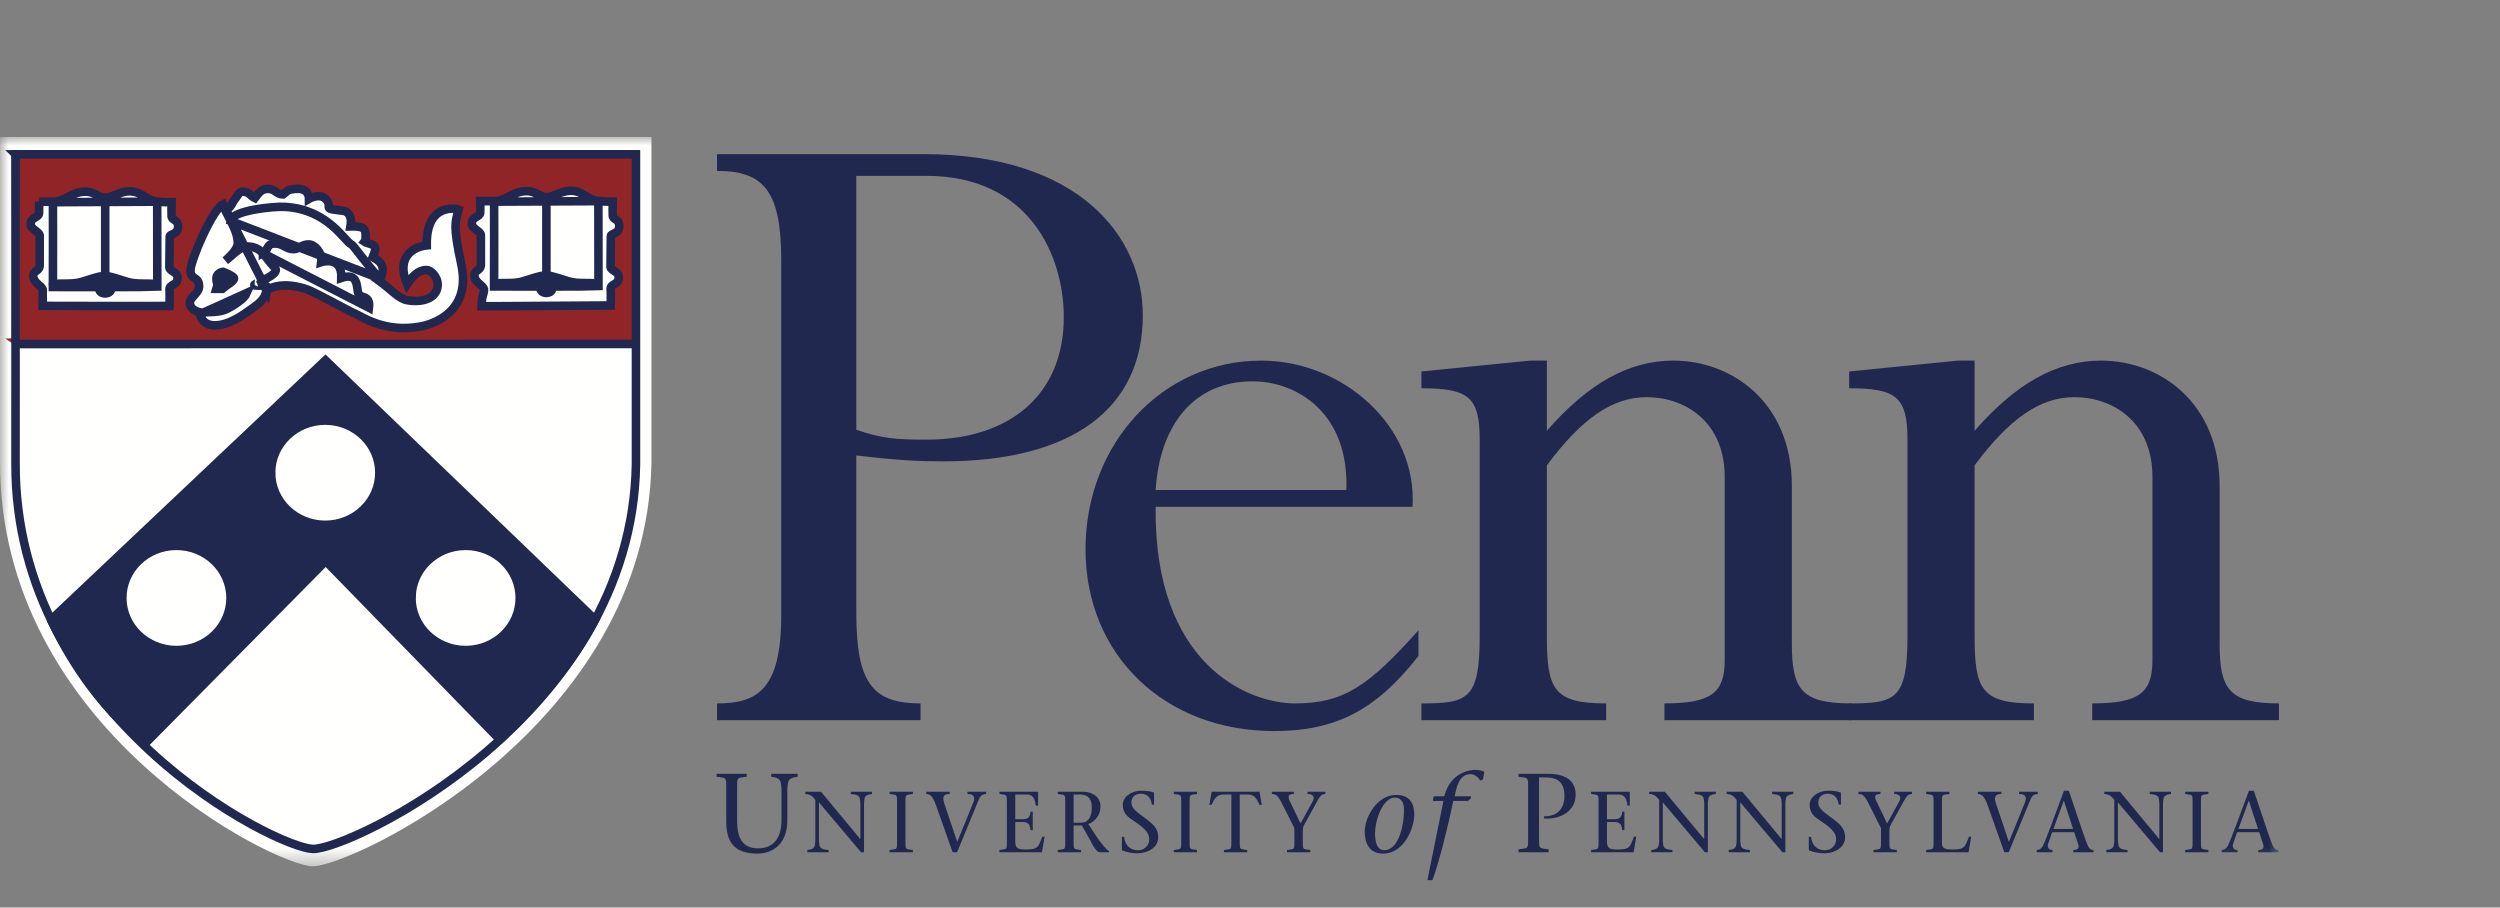 <svg xmlns="http://www.w3.org/2000/svg" xmlns:xlink="http://www.w3.org/1999/xlink" width="146" height="53" viewBox="0 0 146 53">
    <rect x="0" y="0" width="146" height="53" fill="#808080" stroke="none"/>
    <defs>
        <path id="ojlb2xinga" d="M0.03 -0.001L133.06 -0.001 133.06 42.592 0.03 42.592z"/>
    </defs>
    <g fill="none" fill-rule="evenodd">
        <g>
            <g>
                <g>
                    <g>
                        <path fill="#21284F" d="M50.01 17.097c1.5.52 2.365.578 4.096.578 4.904 0 8.02-2.654 8.02-7.155 0-3.519-1.963-8.25-8.02-8.25h-4.097v14.827zm0 10.732c0 4.096.98 5.25 3.75 5.25v.98H41.874v-.98c2.307 0 3.75-.75 3.75-5.135V7.232c0-4.039-.981-5.25-3.75-5.25v-.981h12.058c9.115 0 12.808 4.846 12.808 9.404 0 5.481-4.154 8.539-11.655 8.539-1.442 0-2.654-.058-5.077-.346v9.23zM78.625 20.617c.174-4.5-2.884-6.347-5.48-6.347-3.404 0-5.424 2.54-5.655 6.347h11.135zm-11.135.98c-.115 9.175 5.366 11.482 8.136 11.482 2.827 0 4.27-.98 7.212-4.27v1.5c-2.481 3.174-4.847 4.385-8.424 4.385-6.404 0-11.02-4.442-11.02-10.615s4.5-11.02 10.27-11.02c4.731 0 9.116 3.808 8.828 8.539H67.49zM104.645 29.617c0 2.654.578 3.462 3.462 3.462v.98H97.203v-.98c2.769 0 3.52-.635 3.52-2.538V19.867c0-3.289-2.367-4.673-4.56-4.673-2.018 0-3.807 1.269-5.825 3.98v9.982c0 3.115.403 3.923 3.461 3.923v.98H83.01v-.98c2.712 0 3.404-.231 3.404-3.923V17.675c0-2.481-.635-3-3.404-3v-.981l6.346-.635h.982v4.096c2.423-2.769 4.788-4.096 7.384-4.096 3.405 0 6.923 2.423 6.923 7.327v9.23" transform="translate(-301 -1752) translate(301 1654) translate(0 98) translate(0 8)"/>
                        <path fill="#21284F" d="M129.627 29.617c0 2.654.577 3.462 3.462 3.462v.98h-10.904v-.98c2.769 0 3.518-.635 3.518-2.538V19.867c0-3.289-2.365-4.673-4.557-4.673-2.02 0-3.808 1.269-5.828 3.98v9.982c0 3.115.405 3.923 3.462 3.923v.98h-10.79v-.98c2.713 0 3.406-.231 3.406-3.923V17.675c0-2.481-.635-3-3.405-3v-.981l6.347-.635h.98v4.096c2.423-2.769 4.79-4.096 7.385-4.096 3.404 0 6.924 2.423 6.924 7.327v9.23M43.047 39.927c0 .916.248 1.616 1.224 1.616.897 0 1.368-.602 1.368-1.65v-1.819c0-.137-.026-.248-.04-.353-.032-.236-.255-.328-.562-.36v-.17h1.545v.17c-.315.032-.53.124-.564.36-.013.105-.039.216-.039.353v1.846c0 1.407-.897 1.931-1.74 1.931-1.395 0-1.827-.707-1.827-1.891v-1.951c0-.609.026-.576-.563-.648v-.17h1.76v.17c-.588.072-.562.04-.562.648v1.918M50.287 41.772c-.803-.949-1.636-1.944-2.46-2.913v2.232c0 .105.02.191.03.272.026.182.198.253.531.278v.13h-1.237v-.13c.242-.025.409-.096.434-.278.01-.081.03-.167.03-.272v-2.38c-.14-.18-.298-.342-.585-.342v-.132h.919c.752.914 1.535 1.844 2.287 2.758h.01v-2.076c0-.106-.02-.192-.03-.273-.025-.182-.197-.252-.53-.277v-.132h1.237v.132c-.237.025-.409.095-.434.277-.01.081-.03.167-.03.273v2.853h-.172M52.878 41.14c0 .47-.02.445.434.5v.132h-1.359v-.131c.455-.056.435-.03.435-.5v-2.273c0-.469.02-.444-.435-.5v-.131h1.359v.132c-.455.055-.434.03-.434.5v2.272M55.464 38.369c-.278 0-.48.08-.314.565.197.596.49 1.465.753 2.232.323-.772.631-1.55.944-2.323.127-.317-.005-.474-.348-.474v-.132h1.09v.132c-.146 0-.313.05-.419.303-.424 1.035-.853 2.065-1.277 3.1h-.258c-.308-.873-.651-1.848-.96-2.706-.186-.54-.343-.697-.585-.697v-.132h1.374v.132M58.368 41.64c.454-.055.434-.03.434-.5v-2.272c0-.469.02-.444-.434-.5v-.131h2.257v.814h-.132c-.05-.375-.15-.652-.515-.652h-.687v1.444h.425c.318 0 .454-.126.464-.44h.132v1.076h-.132c-.01-.297-.126-.475-.464-.475h-.425v1.143c0 .428.198.463.652.463.732 0 .697-.206.93-.747h.13l-.151.909h-2.484v-.131M62.7 40.046h.42c.44 0 .641-.333.641-.905 0-.55-.303-.742-.672-.742H62.7v1.647zm-.924-1.81h1.47c.51 0 1.02.27 1.02.86 0 .52-.318.878-.707 1.03l.495.752c.253.37.536.723.712.829v.065h-.52c-.298 0-.46-.55-1.07-1.566H62.7v.935c0 .47-.02.444.435.5v.13h-1.359v-.13c.455-.056.434-.03.434-.5v-2.273c0-.469.02-.444-.434-.5v-.131zM67.266 38.99c-.04-.354-.232-.637-.636-.637-.293 0-.556.152-.556.525 0 .354.353.566.86.945.534.399.706.656.706 1.076 0 .6-.616.934-1.223.934-.322 0-.6-.061-.863-.161-.02-.01-.036-.031-.036-.071v-.727h.132c.056.56.424.782.813.782.359 0 .651-.273.651-.64 0-.33-.176-.597-.934-1.097-.272-.182-.61-.38-.61-.93 0-.454.504-.812 1.085-.812.217 0 .505.025.707.095.03.01.035.03.035.056v.661h-.13M69.473 41.14c0 .47-.02.445.434.5v.132H68.55v-.131c.455-.056.434-.03.434-.5v-2.273c0-.469.02-.444-.434-.5v-.131h1.358v.132c-.454.055-.434.03-.434.5v2.272M72.402 41.14c0 .47-.02.445.435.5v.132h-1.36v-.131c.455-.056.435-.03.435-.5v-2.742h-.454c-.44 0-.54.277-.707.61h-.127l.137-.772h2.793l.137.773h-.127c-.167-.334-.268-.611-.708-.611h-.454v2.742M75.16 41.64c.454-.055.434-.03.434-.5v-.777l-.779-1.54c-.166-.329-.307-.454-.54-.454v-.132h1.288v.132c-.383 0-.348.192-.222.454l.612 1.267.696-1.267c.172-.308.01-.454-.288-.454v-.132h1.04v.132c-.14 0-.277.065-.413.307l-.843 1.53c-.05.102-.062.243-.062.37v.565c0 .47-.02.444.435.5v.13H75.16v-.13M81.992 39.286c0-.681-.412-.708-.517-.708-.707 0-1.172 1.27-1.172 2.121 0 .34.06.955.544.955.746 0 1.145-1.23 1.145-2.368zM79.7 40.562c0-.857.74-2.14 1.833-2.14.87 0 1.06.589 1.06 1.177 0 .72-.576 2.252-1.826 2.252-.838 0-1.067-.674-1.067-1.289zM85.887 38.637l-.158.138h-.857c-.32 1.557-.845 3.632-1.217 4.627h-.295l.936-4.627h-.621l.058-.275h.616c.347-1.394 1.499-1.538 1.774-1.538.15 0 .464.026.562.117l-.079.432-.163.08c-.091-.177-.301-.38-.576-.38-.393 0-.687.268-.845.974l-.07.315h.961l-.026.137M89.88 40.955c0 .608-.027.575.562.648v.169H88.68v-.17c.59-.072.563-.04.563-.647v-2.946c0-.609.026-.576-.563-.648v-.17h1.715c1.086 0 1.623.431 1.623 1.217 0 .943-.85 1.453-1.852 1.394v-.13c.819.012 1.197-.478 1.197-1.198 0-.734-.352-1.074-1.086-1.074h-.398v3.555M92.921 41.64c.456-.055.435-.03.435-.5v-2.272c0-.469.02-.444-.435-.5v-.131h2.258v.814h-.132c-.05-.375-.15-.652-.514-.652h-.687v1.444h.424c.318 0 .455-.126.465-.44h.131v1.076h-.131c-.01-.297-.127-.475-.465-.475h-.424v1.143c0 .428.197.463.651.463.733 0 .698-.206.93-.747h.131l-.152.909h-2.485v-.131M99.568 41.772c-.803-.949-1.637-1.944-2.46-2.913v2.232c0 .105.02.191.03.272.026.182.197.253.53.278v.13h-1.236v-.13c.242-.025.408-.096.434-.278.01-.081.03-.167.03-.272v-2.38c-.141-.18-.297-.342-.586-.342v-.132h.919c.753.914 1.536 1.844 2.288 2.758h.01v-2.076c0-.106-.02-.192-.03-.273-.025-.182-.196-.252-.53-.277v-.132h1.237v.132c-.237.025-.41.095-.434.277-.01.081-.031.167-.031.273v2.853h-.171M104.093 41.772c-.803-.949-1.636-1.944-2.46-2.913v2.232c0 .105.02.191.03.272.026.182.197.253.53.278v.13h-1.236v-.13c.242-.025.408-.096.434-.278.01-.081.03-.167.03-.272v-2.38c-.142-.18-.297-.342-.586-.342v-.132h.92c.752.914 1.535 1.844 2.287 2.758h.01v-2.076c0-.106-.02-.192-.03-.273-.025-.182-.196-.252-.53-.277v-.132h1.237v.132c-.237.025-.41.095-.434.277-.01.081-.03.167-.03.273v2.853h-.172M107.38 38.99c-.04-.354-.232-.637-.636-.637-.292 0-.556.152-.556.525 0 .354.354.566.859.945.536.399.707.656.707 1.076 0 .6-.616.934-1.221.934-.324 0-.602-.061-.865-.161-.02-.01-.035-.031-.035-.071v-.727h.132c.055.56.423.782.812.782.359 0 .652-.273.652-.64 0-.33-.176-.597-.934-1.097-.273-.182-.612-.38-.612-.93 0-.454.505-.812 1.086-.812.218 0 .506.025.707.095.03.01.036.03.036.056v.661h-.132M109.416 41.64c.455-.055.434-.03.434-.5v-.777l-.778-1.54c-.166-.329-.307-.454-.54-.454v-.132h1.288v.132c-.384 0-.35.192-.222.454l.61 1.267.697-1.267c.172-.308.011-.454-.287-.454v-.132h1.04v.132c-.142 0-.278.065-.414.307l-.843 1.53c-.051.102-.061.243-.061.37v.565c0 .47-.02.444.434.5v.13h-1.358v-.13M112.486 41.64c.455-.055.434-.03.434-.5v-2.272c0-.469.02-.444-.434-.5v-.131h1.36v.132c-.456.055-.435.03-.435.5v2.353c0 .353.196.388.646.388.732 0 .702-.206.934-.747h.127l-.152.909h-2.48v-.131M116.88 38.369c-.278 0-.48.08-.314.565.198.596.49 1.465.754 2.232.322-.772.63-1.55.944-2.323.126-.317-.005-.474-.35-.474v-.132h1.092v.132c-.146 0-.313.05-.419.303-.425 1.035-.853 2.065-1.278 3.1h-.257c-.308-.873-.652-1.848-.96-2.706-.187-.54-.343-.697-.586-.697v-.132h1.374v.132M121.067 40.409l-.536-1.642h-.01l-.6 1.642h1.146zm-1.223.192l-.232.676c-.066.197.03.364.253.364v.13h-.92v-.13c.137 0 .283-.086.364-.253.218-.444.808-2.095 1.227-3.211h.283c.344 1.015.859 2.57 1.03 3.02.111.283.193.444.41.444v.13h-1.177v-.13c.318 0 .349-.167.268-.39l-.218-.65h-1.288zM126.147 41.772c-.802-.949-1.636-1.944-2.46-2.913v2.232c0 .105.02.191.031.272.026.182.197.253.53.278v.13h-1.237v-.13c.242-.025.409-.096.434-.278.01-.081.03-.167.03-.272v-2.38c-.14-.18-.297-.342-.585-.342v-.132h.919c.752.914 1.536 1.844 2.287 2.758h.01v-2.076c0-.106-.019-.192-.03-.273-.025-.182-.197-.252-.53-.277v-.132h1.237v.132c-.237.025-.409.095-.434.277-.01.081-.03.167-.03.273v2.853h-.172M128.536 41.14c0 .47-.02.445.434.5v.132h-1.358v-.131c.454-.056.435-.03.435-.5v-2.273c0-.469.02-.444-.435-.5v-.131h1.358v.132c-.454.055-.434.03-.434.5v2.272" transform="translate(-301 -1752) translate(301 1654) translate(0 98) translate(0 8)"/>
                        <g transform="translate(-301 -1752) translate(301 1654) translate(0 98) translate(0 8)">
                            <mask id="63k662ogsb" fill="#fff">
                                <use xlink:href="#ojlb2xinga"/>
                            </mask>
                            <path fill="#21284F" d="M131.869 40.409l-.535-1.642h-.01l-.6 1.642h1.145zm-1.222.192l-.233.676c-.065.197.03.364.254.364v.13h-.92v-.13c.136 0 .282-.086.363-.253.217-.444.809-2.095 1.228-3.211h.283c.343 1.015.858 2.57 1.03 3.02.111.283.191.444.408.444v.13h-1.176v-.13c.318 0 .348-.167.267-.39l-.216-.65h-1.288z" mask="url(#63k662ogsb)"/>
                            <path fill="#FFFFFE" d="M.004-.001h38.041v19.018c-.257 15.5-17.628 23.65-19.814 23.575C15.958 42.514-.048 34.542 0 18.936L.004 0" mask="url(#63k662ogsb)"/>
                        </g>
                        <path fill="#FFFFFE" d="M.921 1.01h36.23v18.112c-.245 14.764-16.79 22.524-18.87 22.452C16.115 41.501.872 33.907.917 19.045L.92 1.01" transform="translate(-301 -1752) translate(301 1654) translate(0 98) translate(0 8)"/>
                        <path fill="#902426" d="M.918 12.017C.97 12.069.92 1.013.92 1.013h36.204v11.004H.918" transform="translate(-301 -1752) translate(301 1654) translate(0 98) translate(0 8)"/>
                        <path stroke="#902426" stroke-width=".5" d="M.918 12.017C.97 12.069.92 1.013.92 1.013h36.204v11.004H.918z" transform="translate(-301 -1752) translate(301 1654) translate(0 98) translate(0 8)"/>
                        <path fill="#21284F" d="M2.946 28.127c1.393 2.927 3.115 5.284 5.531 7.29l10.543-10.66 10.147 10.409c2.092-1.913 4.13-4.229 5.59-6.972l-15.75-15.151L3.02 28.158l-.073-.03" transform="translate(-301 -1752) translate(301 1654) translate(0 98) translate(0 8)"/>
                        <path stroke="#21284F" stroke-width=".5" d="M2.946 28.127c1.393 2.927 3.115 5.284 5.531 7.29l10.543-10.66 10.147 10.409c2.092-1.913 4.13-4.229 5.59-6.972l-15.75-15.151L3.02 28.158l-.073-.03zM.918 12.092L37.122 12.087" transform="translate(-301 -1752) translate(301 1654) translate(0 98) translate(0 8)"/>
                        <path fill="#FFFFFE" d="M28.053 3.748h.985c.722-.166.985-.584 1.726-.584.533 0 .784.354 1.176.354.33 0 .838-.378 1.395-.378.57 0 .851.342 1.225.501.33.142.764.134 1.223.134-.012.33 0 .527 0 .804 0 .283.38.17.38.63 0 .485-.49.39-.49.584l-.018 1.799c.025.224.477.253.477.595 0 .507-.504.332-.47.731.023.295 0 .92 0 .92-.974 0-7.234.057-7.54.046.019-.666.122-.627.145-.948.018-.259-.563-.419-.563-.855 0-.3.349-.283.38-.566V5.723c-.02-.236-.546-.354-.528-.69.023-.402.49-.35.49-.62 0-.117.013-.554.007-.665" transform="translate(-301 -1752) translate(301 1654) translate(0 98) translate(0 8)"/>
                        <path stroke="#21284F" stroke-width=".5" d="M28.053 3.748h.985c.722-.166.985-.584 1.726-.584.533 0 .784.354 1.176.354.33 0 .838-.378 1.395-.378.57 0 .851.342 1.225.501.33.142.764.134 1.223.134-.012.33 0 .527 0 .804 0 .283.38.17.38.63 0 .485-.49.39-.49.584l-.018 1.799c.025.224.477.253.477.595 0 .507-.504.332-.47.731.023.295 0 .92 0 .92-.974 0-7.234.057-7.54.046.019-.666.122-.627.145-.948.018-.259-.563-.419-.563-.855 0-.3.349-.283.38-.566V5.723c-.02-.236-.546-.354-.528-.69.023-.402.49-.35.49-.62 0-.117.013-.554.007-.665zm.802.029s.012 4.01 0 4.953c0 0 5.839.011 6.096-.012 0-1.067-.006-4.97-.006-4.97l-6.09.029zm3.054-.247V8.74 3.53z" transform="translate(-301 -1752) translate(301 1654) translate(0 98) translate(0 8)"/>
                        <path fill="#21284F" d="M32 8.099c.258.012.73.185 1.189.324.593.18 1.222.054 1.688.148.148.03-2.876.053-2.876.053.012-.584 0-.525 0-.525" transform="translate(-301 -1752) translate(301 1654) translate(0 98) translate(0 8)"/>
                        <path stroke="#21284F" stroke-width=".5" d="M32 8.099c.258.012.73.185 1.189.324.593.18 1.222.054 1.688.148.148.03-2.876.053-2.876.053.012-.584 0-.525 0-.525z" transform="translate(-301 -1752) translate(301 1654) translate(0 98) translate(0 8)"/>
                        <path fill="#21284F" d="M31.566 8.872c0-.131.152-.236.34-.236.188 0 .34.105.34.236 0 .13-.152.235-.34.235-.188 0-.34-.106-.34-.235" transform="translate(-301 -1752) translate(301 1654) translate(0 98) translate(0 8)"/>
                        <path stroke="#21284F" stroke-width=".5" d="M31.566 8.872c0-.131.152-.236.34-.236.188 0 .34.105.34.236 0 .13-.152.235-.34.235-.188 0-.34-.106-.34-.235z" transform="translate(-301 -1752) translate(301 1654) translate(0 98) translate(0 8)"/>
                        <path fill="#21284F" d="M31.739 8.099c-.257.012-.729.185-1.187.324-.594.18-1.224.054-1.69.148-.146.03 2.877.053 2.877.053-.012-.584 0-.525 0-.525" transform="translate(-301 -1752) translate(301 1654) translate(0 98) translate(0 8)"/>
                        <path stroke="#21284F" stroke-width=".5" d="M31.739 8.099c-.257.012-.729.185-1.187.324-.594.18-1.224.054-1.69.148-.146.03 2.877.053 2.877.053-.012-.584 0-.525 0-.525z" transform="translate(-301 -1752) translate(301 1654) translate(0 98) translate(0 8)"/>
                        <path fill="#FFFFFE" d="M11.677 10.363c.097.383.385.636.857.636.875 0 1.72-.648 2.228-1.013.397-.284.807-.584.807-1.204l-.073.236s.686-.684 2.375-.141c.47.15 2.48 1.28 2.914 1.462.373.16 1.682 1.098 3.727.736 0 0 3.123-.43 2.426-3.645-.499-2.3-.344-2.462-.154-3.2-.074-.034-1.91-.447-1.861 2.1-.796.083-1.813.684-1.151 2.264.27-.401.63-.825 1.126-.825.312 0 .641.448.661.778.05.801-.759 1.155-1.763.99-.508-.083-.977-.648-1.679-1.155.123-.059.235-.472.235-.637 0-.407-.35-.596-.588-.731.05-.142.147-.33.147-.472 0-.325-.46-.3-.636-.424.073-.1.073-.042.073-.19 0-.471.073-.73-.882-.707.08-.466-.018-.766-.342-.896l-.71-.095c-.44-.082-.002-.229-.408-.62-.363-.35-.96 0-.96 0 0-.325-.224-.582-.616-.582-.208 0-.465.018-.611.094l-.294.236c-.368 0-.46-.33-.882-.33s-.593.33-.759.542c-.288-.135-.324-.377-.71-.377-.226 0-.294.242-.392.354-.25.277-.233.564-.625.705l-.145-.256c-.005-.016-.01-.032-.013-.048-.576.277-1.874 3.236-1.874 3.843 0 .579.503.325.503.944 0 .366-.539.631-.539.944 0 .395.459.589.857.589l-.27.095" transform="translate(-301 -1752) translate(301 1654) translate(0 98) translate(0 8)"/>
                        <path stroke="#21284F" stroke-width=".5" d="M11.677 10.363c.097.383.385.636.857.636.875 0 1.72-.648 2.228-1.013.397-.284.807-.584.807-1.204l-.073.236s.686-.684 2.375-.141c.47.15 2.48 1.28 2.914 1.462.373.16 1.682 1.098 3.727.736 0 0 3.123-.43 2.426-3.645-.499-2.3-.344-2.462-.154-3.2-.074-.034-1.91-.447-1.861 2.1-.796.083-1.813.684-1.151 2.264.27-.401.63-.825 1.126-.825.312 0 .641.448.661.778.05.801-.759 1.155-1.763.99-.508-.083-.977-.648-1.679-1.155.123-.059.235-.472.235-.637 0-.407-.35-.596-.588-.731.05-.142.147-.33.147-.472 0-.325-.46-.3-.636-.424.073-.1.073-.042.073-.19 0-.471.073-.73-.882-.707.08-.466-.018-.766-.342-.896l-.71-.095c-.44-.082-.002-.229-.408-.62-.363-.35-.96 0-.96 0 0-.325-.224-.582-.616-.582-.208 0-.465.018-.611.094l-.294.236c-.368 0-.46-.33-.882-.33s-.593.33-.759.542c-.288-.135-.324-.377-.71-.377-.226 0-.294.242-.392.354-.25.277-.233.564-.625.705l-.145-.256c-.005-.016-.01-.032-.013-.048-.576.277-1.874 3.236-1.874 3.843 0 .579.503.325.503.944 0 .366-.539.631-.539.944 0 .395.459.589.857.589l-.27.095z" transform="translate(-301 -1752) translate(301 1654) translate(0 98) translate(0 8)"/>
                        <path fill="#21284F" d="M13.03 7.876s.636.245.636.377c0 .18-.411.378-.686.614h-.342c.122-.402 0-.255 0-.614 0-.268.284-.377.391-.377" transform="translate(-301 -1752) translate(301 1654) translate(0 98) translate(0 8)"/>
                        <path stroke="#21284F" stroke-width=".5" d="M13.03 7.876s.636.245.636.377c0 .18-.411.378-.686.614h-.342c.122-.402 0-.255 0-.614 0-.268.284-.377.391-.377zm2.325-1.085c.331-.16.178-.566.71-.566.472 0 .65.33 1.077.33.288 0 .49-.283.882-.283.349 0 .808.472.735 1.038 0 0 1.223-.402 1.175.92.979-.33.881.477.979.872.098.377.735.07.636.873L15.355 6.79z" transform="translate(-301 -1752) translate(301 1654) translate(0 98) translate(0 8)"/>
                        <path fill="#FFFFFE" d="M2.288 3.78h.986c.722-.166.985-.585 1.726-.585.533 0 .783.355 1.175.355.33 0 .839-.378 1.395-.378.57 0 .852.342 1.225.501.33.141.765.134 1.224.134-.013.33 0 .527 0 .804 0 .283.38.17.38.63 0 .484-.49.39-.49.584L9.89 7.624c.025.223.478.253.478.595 0 .507-.505.332-.471.73.024.296 0 .92 0 .92-.974 0-7.1.007-7.407-.005.019-.666-.01-.575.012-.896.018-.26-.563-.419-.563-.855 0-.3.35-.283.38-.566V5.755c-.019-.236-.545-.354-.527-.69.022-.402.49-.35.49-.62 0-.117.012-.554.006-.666" transform="translate(-301 -1752) translate(301 1654) translate(0 98) translate(0 8)"/>
                        <path stroke="#21284F" stroke-width=".5" d="M2.288 3.78h.986c.722-.166.985-.585 1.726-.585.533 0 .783.355 1.175.355.33 0 .839-.378 1.395-.378.57 0 .852.342 1.225.501.33.141.765.134 1.224.134-.013.33 0 .527 0 .804 0 .283.38.17.38.63 0 .484-.49.39-.49.584L9.89 7.624c.025.223.478.253.478.595 0 .507-.505.332-.471.73.024.296 0 .92 0 .92-.974 0-7.1.007-7.407-.005.019-.666-.01-.575.012-.896.018-.26-.563-.419-.563-.855 0-.3.35-.283.38-.566V5.755c-.019-.236-.545-.354-.527-.69.022-.402.49-.35.49-.62 0-.117.012-.554.006-.666zm.802.029s.012 4.009 0 4.953c0 0 5.84.011 6.096-.013 0-1.067-.006-4.97-.006-4.97l-6.09.03zm3.054-.248v5.212-5.212z" transform="translate(-301 -1752) translate(301 1654) translate(0 98) translate(0 8)"/>
                        <path fill="#21284F" d="M6.236 8.13c.257.013.73.186 1.188.325.593.18 1.223.054 1.689.147.147.03-2.877.054-2.877.054.012-.584 0-.525 0-.525" transform="translate(-301 -1752) translate(301 1654) translate(0 98) translate(0 8)"/>
                        <path stroke="#21284F" stroke-width=".5" d="M6.236 8.13c.257.013.73.186 1.188.325.593.18 1.223.054 1.689.147.147.03-2.877.054-2.877.054.012-.584 0-.525 0-.525z" transform="translate(-301 -1752) translate(301 1654) translate(0 98) translate(0 8)"/>
                        <path fill="#21284F" d="M5.801 8.903c0-.13.153-.236.34-.236.188 0 .34.106.34.236s-.152.236-.34.236c-.187 0-.34-.106-.34-.236" transform="translate(-301 -1752) translate(301 1654) translate(0 98) translate(0 8)"/>
                        <path stroke="#21284F" stroke-width=".5" d="M5.801 8.903c0-.13.153-.236.34-.236.188 0 .34.106.34.236s-.152.236-.34.236c-.187 0-.34-.106-.34-.236z" transform="translate(-301 -1752) translate(301 1654) translate(0 98) translate(0 8)"/>
                        <path fill="#21284F" d="M5.975 8.13c-.257.013-.73.186-1.188.325-.593.18-1.223.054-1.689.147-.147.03 2.877.054 2.877.054-.012-.584 0-.525 0-.525" transform="translate(-301 -1752) translate(301 1654) translate(0 98) translate(0 8)"/>
                        <path stroke="#21284F" stroke-width=".5" d="M5.975 8.13c-.257.013-.73.186-1.188.325-.593.18-1.223.054-1.689.147-.147.03 2.877.054 2.877.054-.012-.584 0-.525 0-.525z" transform="translate(-301 -1752) translate(301 1654) translate(0 98) translate(0 8)"/>
                        <path fill="#FFFFFE" d="M7.142 26.92c0-1.68 1.415-3.045 3.161-3.045s3.161 1.364 3.161 3.046c0 1.682-1.415 3.044-3.16 3.044-1.747 0-3.162-1.362-3.162-3.044" transform="translate(-301 -1752) translate(301 1654) translate(0 98) translate(0 8)"/>
                        <path stroke="#21284F" stroke-width=".5" d="M7.142 26.92c0-1.68 1.415-3.045 3.161-3.045s3.161 1.364 3.161 3.046c0 1.682-1.415 3.044-3.16 3.044-1.747 0-3.162-1.362-3.162-3.044z" transform="translate(-301 -1752) translate(301 1654) translate(0 98) translate(0 8)"/>
                        <path fill="#FFFFFE" d="M15.833 19.607c0-1.682 1.415-3.045 3.16-3.045 1.746 0 3.162 1.363 3.162 3.045s-1.416 3.044-3.161 3.044c-1.746 0-3.161-1.362-3.161-3.044" transform="translate(-301 -1752) translate(301 1654) translate(0 98) translate(0 8)"/>
                        <path stroke="#21284F" stroke-width=".5" d="M15.833 19.607c0-1.682 1.415-3.045 3.16-3.045 1.746 0 3.162 1.363 3.162 3.045s-1.416 3.044-3.161 3.044c-1.746 0-3.161-1.362-3.161-3.044z" transform="translate(-301 -1752) translate(301 1654) translate(0 98) translate(0 8)"/>
                        <path fill="#FFFFFE" d="M24.032 26.92c0-1.68 1.415-3.045 3.161-3.045s3.161 1.364 3.161 3.046c0 1.682-1.415 3.044-3.16 3.044-1.747 0-3.162-1.362-3.162-3.044" transform="translate(-301 -1752) translate(301 1654) translate(0 98) translate(0 8)"/>
                        <g stroke="#21284F" stroke-width=".5">
                            <path d="M23.533 25.923c0-1.682 1.415-3.046 3.161-3.046s3.161 1.364 3.161 3.046c0 1.682-1.415 3.044-3.16 3.044-1.747 0-3.162-1.362-3.162-3.044zM21.665 7.26c-.807-.89-1.52-1.933-1.643-1.985-.397-.165-1.346-2.052-3.892-2.193-.647-.036-3.082.2-3.166.823l8.701 3.355zm-6.578.686c.009-.061.014-.126.014-.194 0-.102-.597-.044-.738-.087-.098-.03.262-.173.2-.173.367-.142 1.308-.556.979-.872-.318-.307-.508-.631-.685-.826-.24-.26-.521-.401-.956-.401-.373 0-.978.647-1.229.824.184-.177.715-.636.715-1.013 0-.849-.68-1.586-.857-2.288l2.557 5.03zm-3.66 1.291c.672 0 1.052-.047 1.37-.212.349-.183.98-.578 1.127-.92l-2.498 1.132z" transform="translate(-301 -1752) translate(301 1654) translate(0 98) translate(0 8) translate(.499 .998)"/>
                            <path d="M.41.015h36.231v18.112C36.396 32.891 19.851 40.65 17.77 40.58 15.605 40.505.362 32.912.407 18.05L.411.016z" transform="translate(-301 -1752) translate(301 1654) translate(0 98) translate(0 8) translate(.499 .998)"/>
                        </g>
                    </g>
                    <path d="M1 0H146V53H1z" transform="translate(-301 -1752) translate(301 1654) translate(0 98)"/>
                </g>
            </g>
        </g>
    </g>
</svg>
